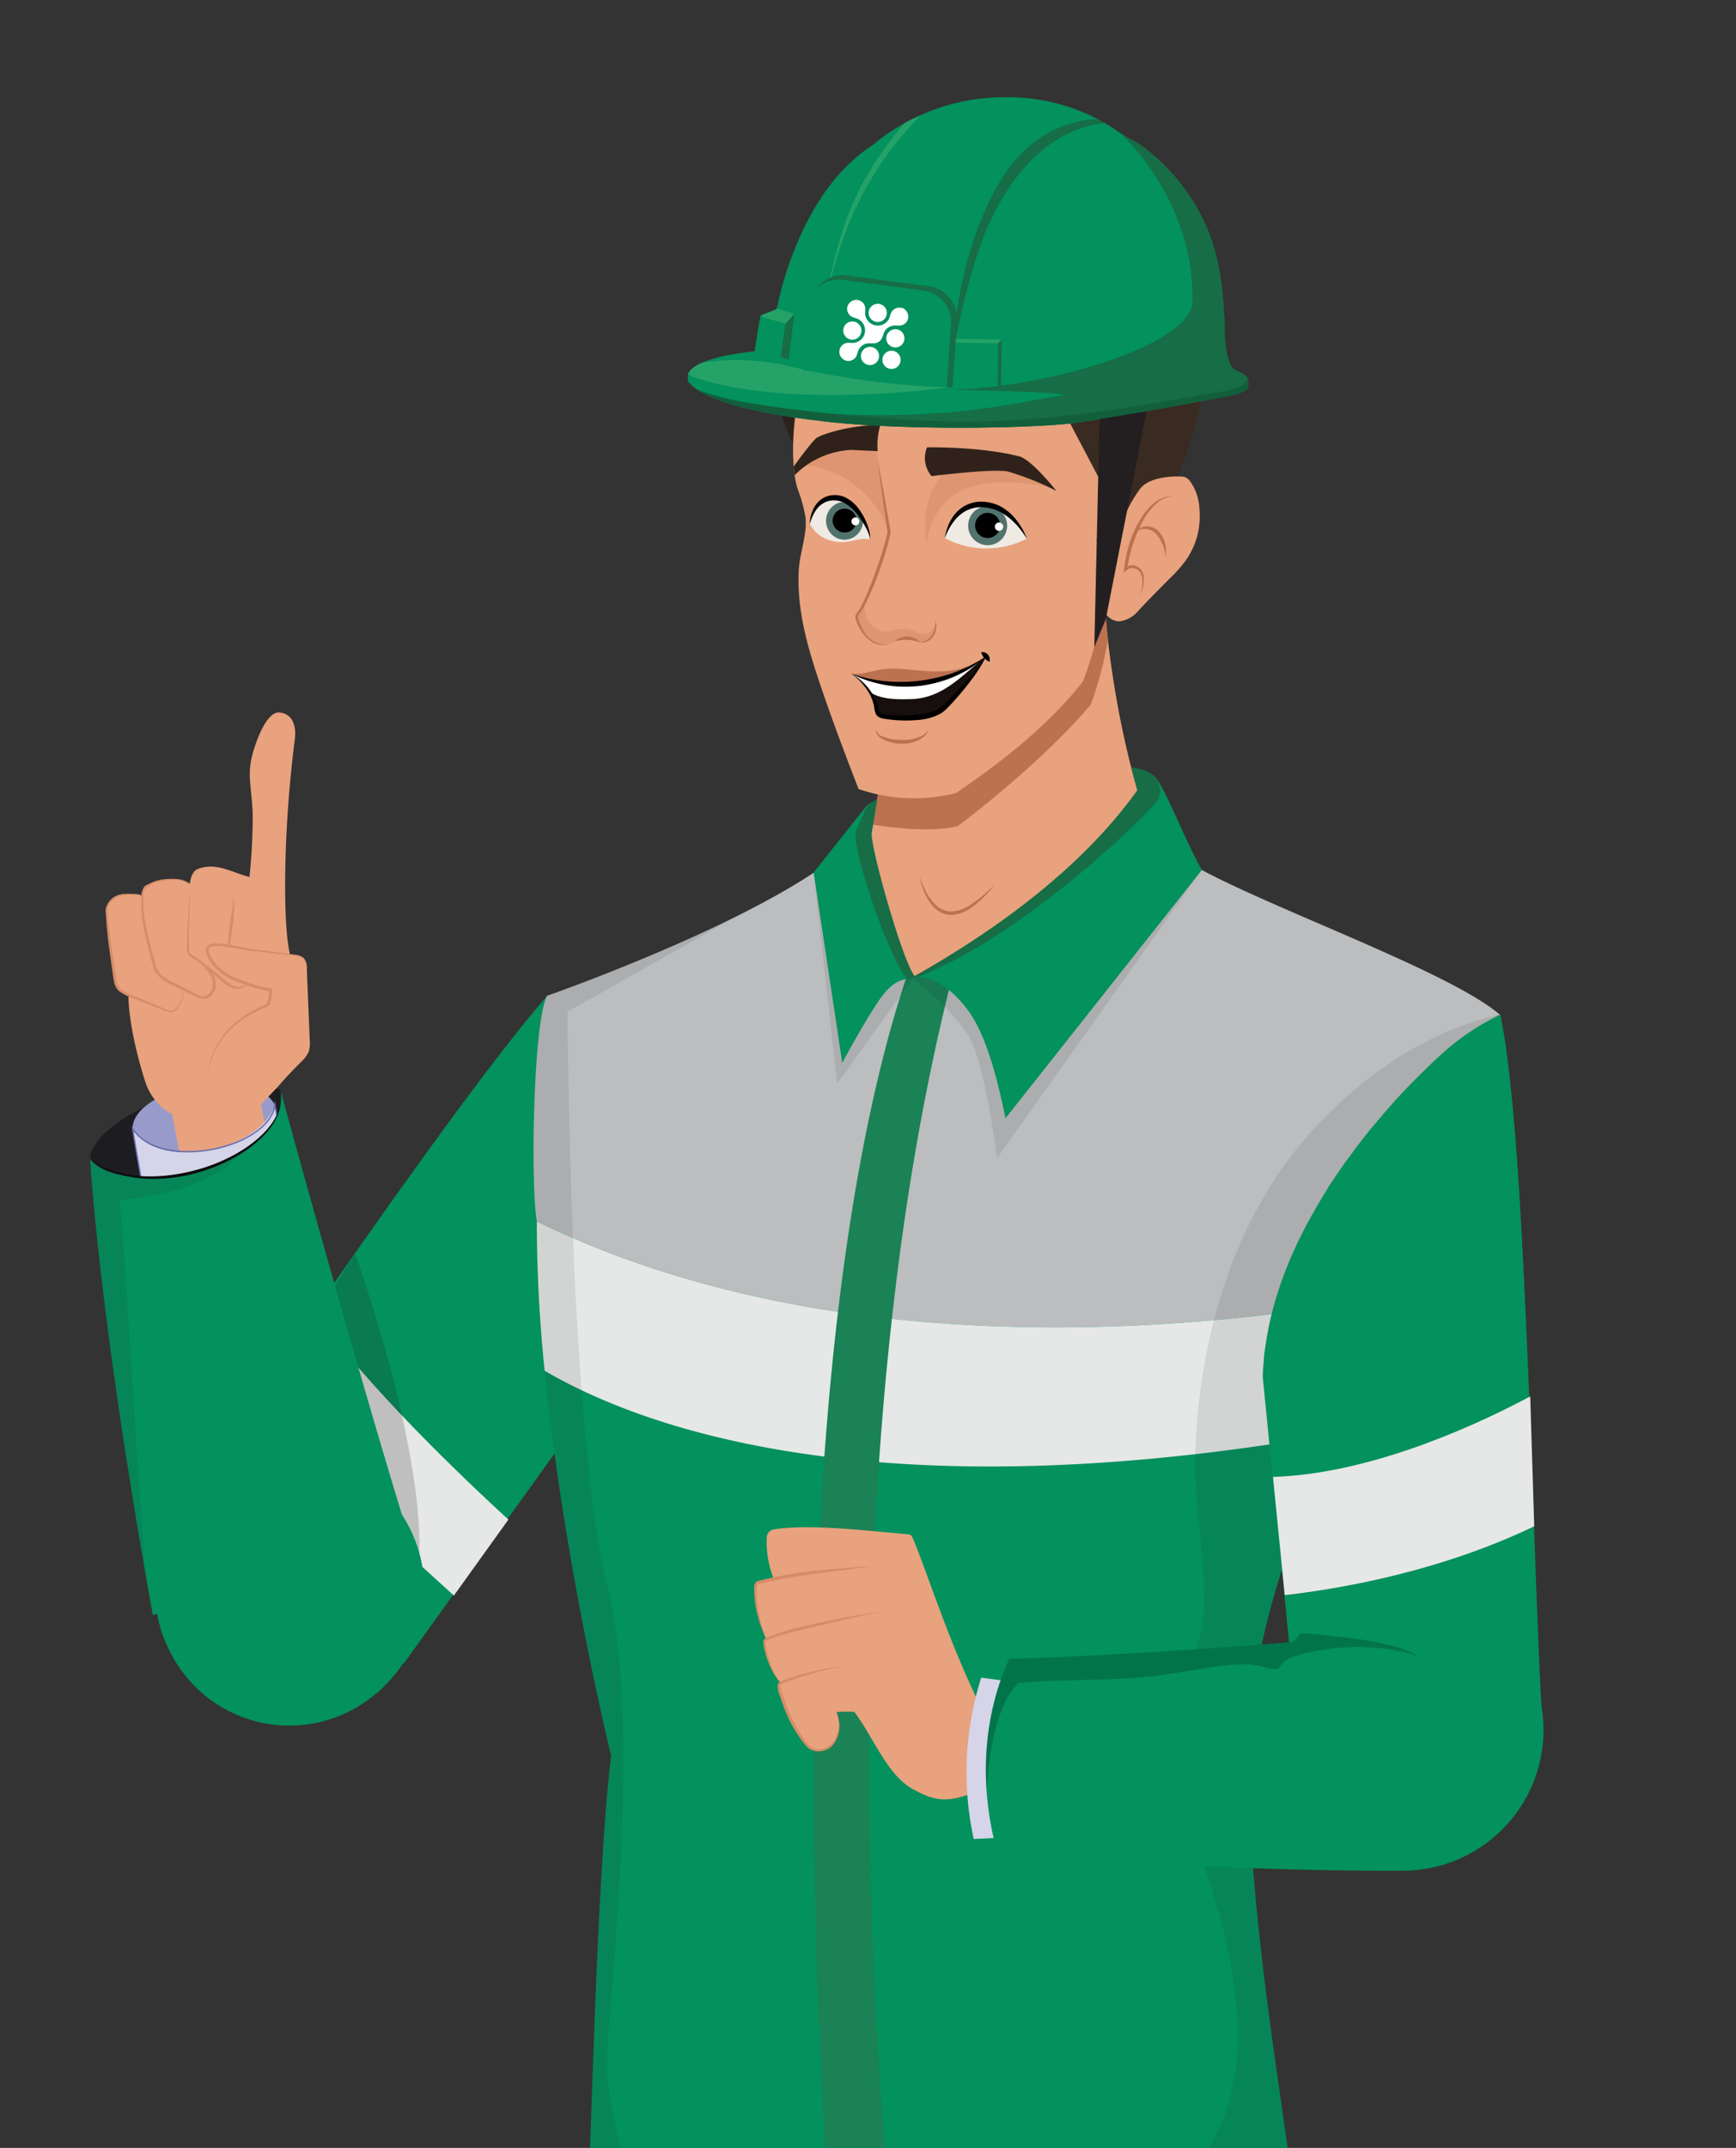 <?xml version="1.0" encoding="UTF-8"?> <svg xmlns="http://www.w3.org/2000/svg" xmlns:xlink="http://www.w3.org/1999/xlink" viewBox="0 0 382.76 473.22"><rect x="0" y="0" width="382.76" height="473.22" fill="#333333" stroke="none"/><defs><style>.cls-1,.cls-35{fill:none;}.cls-2{isolation:isolate;}.cls-3{clip-path:url(#clip-path);}.cls-4{fill:#03915e;}.cls-5{fill:#e6e7e7;}.cls-6{clip-path:url(#clip-path-2);}.cls-7{fill:#166d46;}.cls-8{fill:#37363c;}.cls-9{fill:#bbbdbf;}.cls-10{fill:#1a8255;}.cls-11,.cls-30,.cls-32{fill:#231f20;}.cls-11,.cls-31,.cls-32{mix-blend-mode:multiply;}.cls-11{opacity:0.1;}.cls-12{fill:#e8a27d;}.cls-13,.cls-17{fill:#d78c69;}.cls-14{fill:#d5d4e9;}.cls-15{fill:#bc7150;}.cls-16{fill:#2e211b;}.cls-17,.cls-18{opacity:0.6;}.cls-19{fill:#30221b;}.cls-20{fill:#efeae3;}.cls-21{clip-path:url(#clip-path-3);}.cls-22{fill:#52726d;}.cls-23{fill:#fff;}.cls-24{clip-path:url(#clip-path-4);}.cls-25{fill:#3a2b22;}.cls-26{fill:#271b16;}.cls-27{fill:#170f0d;}.cls-28{fill:#25a267;}.cls-29{fill:#125f3b;}.cls-31,.cls-32{opacity:0.2;}.cls-33{fill:#1d1c21;}.cls-34{fill:#989bca;}.cls-35{stroke:#656eae;stroke-width:0.3px;}.cls-35,.cls-40{stroke-miterlimit:10;}.cls-36{fill:#0a0a0a;}.cls-37{clip-path:url(#clip-path-5);}.cls-38,.cls-39,.cls-40{fill:#2c2929;}.cls-39,.cls-40{stroke:#000;stroke-width:0.57px;}.cls-39{stroke-linecap:round;stroke-linejoin:round;}</style><clipPath id="clip-path"><rect class="cls-1" width="396" height="473.22"></rect></clipPath><clipPath id="clip-path-2"><path class="cls-1" d="M119.54,446s67.15,52.64,160.57,4.49,0-22.21,0-22.21-63.59,2-67.89,2-78.28-4.44-78.28-4.44l-27.67,2.45Z"></path></clipPath><clipPath id="clip-path-3"><path class="cls-1" d="M226.34,118.7s-2.91-6.9-9.14-7.51c-7.29-.7-8.86,7.37-8.86,7.37A19.4,19.4,0,0,0,226.34,118.7Z"></path></clipPath><clipPath id="clip-path-4"><path class="cls-1" d="M191.76,118.86c.78-.3-2.19-8.63-7.06-9.19-5.39-.62-6.13,5.75-6.13,5.75a7.19,7.19,0,0,0,3.56,3.32,8.73,8.73,0,0,0,4.82.58C188.56,119.07,190.19,118.43,191.76,118.86Z"></path></clipPath><clipPath id="clip-path-5"><rect class="cls-1" x="30.21" y="-604.61" width="425.32" height="481.23"></rect></clipPath></defs><g class="cls-2"><g id="Layer_2" data-name="Layer 2"><g class="cls-3"><ellipse class="cls-4" cx="64.1" cy="349.73" rx="30.22" ry="29.91" transform="translate(-270.49 229.44) rotate(-59.84)"></ellipse><path class="cls-4" d="M38.15,334.85c16.31-24.73,62.89-93,82.36-115.29a55.54,55.54,0,0,1,7.7,16.76c7.28,24.65,10.09,55.4-1.9,78.29L89,366.56Z"></path><path class="cls-5" d="M100.07,351.54,54.47,310C59,303.33,64,296.12,69.09,288.72c11.55,16.54,33,36.88,43,46.08Z"></path><path class="cls-4" d="M132,446.08q-.24,12.94-.39,25.49c-1.19,99.18,1.69,176.92,1.69,176.92s37.63,15.82,76.18-.09c.47-30.93-1.63-88.87-1.63-88.87l.21-105.46"></path><ellipse class="cls-4" cx="170.06" cy="449.33" rx="38.14" ry="38.77"></ellipse><path class="cls-4" d="M270.93,446,303.49,641.7c-38.26,23.47-71.55,11.22-71.55,11.22s-26.23-98.22-32.37-132.13L190.66,462"></path><ellipse class="cls-4" cx="230.77" cy="453.82" rx="40.88" ry="41.56"></ellipse><g class="cls-6"><path class="cls-7" d="M271.23,447.93s0-.06,0-.1l-.3-1.78a2,2,0,0,0,0-.24c-4.36-22.52-25.85-37.19-48-32.76a40.51,40.51,0,0,0-22.42,12.89A37.86,37.86,0,0,0,173,410.68c-20.92-1.65-39.2,14.19-40.95,35.4,0,.08,0,.17,0,.25s0,.41,0,.61l-.06,3.59q-.19,10.67-.32,21c-1.18,99.18,1.69,176.92,1.69,176.92s37.64,15.82,76.18-.09c.48-30.93-1.63-88.87-1.63-88.87v-1.1c9.95,41.56,24.08,94.49,24.08,94.49s33.29,12.26,71.55-11.22ZM206,530.34h0l.07,0Z"></path><path class="cls-7" d="M132.06,446.08c0,.08,0,.17,0,.25s0,.41,0,.61c0-.28,0-.57,0-.86Z"></path><path class="cls-7" d="M132,446.94l-.06,3.59C131.91,449.35,131.92,448.15,132,446.94Z"></path></g><path class="cls-8" d="M186,481.35a184.52,184.52,0,0,1,18,5.41s40.5-8.23,61.57-37.82l-2.68-30.61-119.92,3.95s1.94,22.9,13,37.28S186,481.35,186,481.35Z"></path><path class="cls-4" d="M310.23,212.27c-5.92-1.87-11.76-4-17.55-6.12-15.94-5.81-30.08-14.94-45.47-21.89a264.62,264.62,0,0,0-38-2.53c-.89,0-1.75,0-2.59.07-6.84,3.39-13.79,6.37-21,9.2l-1.59.63c-.69.43-1.37.86-2.07,1.27-4.9,2.85-10.09,5.18-14.88,8.22-4.53,2.87-8.05,5.81-13.6,6a76.91,76.91,0,0,1-8.72,5.32,122.5,122.5,0,0,1-19.29,7.46,5.07,5.07,0,0,1-4.62-.6l-.25.13c-2.46,17.07-1.76,36.91-1.76,36.91-3.7,51.25,15.93,130.57,15.93,130.57s4.81,18.34,48.51,24.35,91.11-19.4,91.11-19.4h0A173.32,173.32,0,0,1,297.8,311.9c5.41-9.28,11.3-19.6,17-30,18.14-33.28,15.87-58.39,15.87-58.39C323.92,219.61,317.07,215.94,310.23,212.27Z"></path><path d="M325.75,328.58l-.58.24c-.19.08-.43.16-.7.29l-.92.48a64.3,64.3,0,0,0-5.63,3.45c-2.32,1.55-5,3.47-8,5.67s-6.17,4.68-9.4,7.46a21.67,21.67,0,0,0-2.28,2.21c-.67.79-1.32,1.58-1.91,2.41a18.64,18.64,0,0,0-2.69,5.14,18.06,18.06,0,0,0-.86,5.19,26.82,26.82,0,0,0,.35,4.56c.2,1.38.52,2.6.77,3.68s.55,2,.79,2.73l.78,2.3-.72-2.32c-.22-.74-.44-1.67-.73-2.74s-.51-2.3-.69-3.68a28,28,0,0,1-.28-4.52,17.38,17.38,0,0,1,3.6-10.12,29.42,29.42,0,0,1,1.9-2.37,20,20,0,0,1,2.24-2.16c3.21-2.77,6.41-5.25,9.33-7.5s5.61-4.19,7.89-5.78,4.19-2.79,5.55-3.56l.91-.49c.26-.14.5-.23.69-.32Z"></path><path class="cls-9" d="M118.36,269.07c71.8,35.1,160.52,22.19,195.18,15.06l1.23-2.23c18.14-33.29,15.87-58.39,15.87-58.39-11.52-9.89-54.18-24.67-69-33.73-22-13.42-7.5-10.08-11.71-10.16,0,0-13.9-7.7-28.21-8A49.89,49.89,0,0,0,192,180.7c-9.81,17.22-71.37,38.69-71.37,38.69C117.63,224.87,116.92,260.09,118.36,269.07Z"></path><path class="cls-5" d="M120.09,302c21.47,12.56,73.5,31.82,175.6,13.66.68-1.26,1.39-2.5,2.11-3.74,5-8.62,10.46-18.14,15.74-27.77-34.66,7.13-123.38,20-195.18-15.06A325.31,325.31,0,0,0,120.09,302Z"></path><path class="cls-4" d="M129.1,499.56c3.14.7,6.19,1.39,9.21,2,118.05,24.55,147.56-14.18,147.56-14.18-3.93-29.83-10.24-64-11.13-104.42,0,0-25.49-28.75-89.79-23.16-33.91,3-50.21,27.05-50.21,27.05C131.48,414,130.38,472.28,129.1,499.56Z"></path><path class="cls-10" d="M206.68,198.9S166.58,265.32,183.62,499a56,56,0,0,0,14.14,1.78S176.1,327.35,214.34,199.33C211.79,181,206.68,198.9,206.68,198.9Z"></path><path class="cls-11" d="M234.28,508.23l8.58-1.32c32.72-6,43-19.51,43-19.51q-.6-4.59-1.28-9.31c-3.82-27.07-8.86-57.64-9.8-93.09a173.52,173.52,0,0,1,23-73.1c5.41-9.29,11.29-19.6,17-30,17.92-32.89,15.92-57.78,15.87-58.38-9.08,2-25.15,7.86-41.32,25.6-14,15.34-21.57,35.49-24.47,55.83a128.19,128.19,0,0,0-1.34,16.5c-.13,10.38,2,20.63,2,31,0,10.52-5,19.23-6.92,29.42-2,10.75,4.48,21.68,7.69,31.55,5.66,17.41,10.72,40.18,1.63,57.27-8.27,15.56-25.39,23.26-41.85,26.89C176.15,508.58,234.28,508.23,234.28,508.23Z"></path><ellipse class="cls-4" cx="311.96" cy="368.7" rx="26.92" ry="27.2" transform="translate(-11.22 9.8) rotate(-1.77)"></ellipse><ellipse class="cls-4" cx="311.96" cy="368.7" rx="26.92" ry="27.2" transform="translate(-11.22 9.8) rotate(-1.77)"></ellipse><path class="cls-4" d="M339.88,375.91c-1.84-29.56-3.27-123.34-9.07-152.38a55.31,55.31,0,0,0-15,10.7c-18.59,17.75-36.32,43-37.31,68.84l6.6,67.73Z"></path><path class="cls-4" d="M330.81,223.53l-.39.18c-.25.12-.64.29-1.13.55a41.76,41.76,0,0,0-4.22,2.42,58.43,58.43,0,0,0-6.14,4.62c-2.29,1.94-4.72,4.34-7.38,7-1.3,1.37-2.7,2.77-4.06,4.31L305.37,245l-2.11,2.5-1.09,1.28-1.06,1.33L299,252.82c-1.38,1.92-2.88,3.84-4.24,5.93-.69,1.05-1.44,2.06-2.09,3.16l-2,3.31c-1.28,2.27-2.64,4.58-3.8,7a85.37,85.37,0,0,0-6.07,15.67,71,71,0,0,0-1.74,8.36c-.1.7-.23,1.39-.31,2.08s-.11,1.39-.16,2.08-.11,1.38-.16,2.06l0,.51c0,.23,0,.36,0,.54l.1,1c.54,5.4,1.05,10.61,1.54,15.57,1,9.93,1.89,18.86,2.64,26.37,1.53,15,2.47,24.29,2.47,24.29s-.87-9.29-2.27-24.31c-.71-7.51-1.56-16.45-2.5-26.38-.47-5-1-10.17-1.49-15.57l-.1-1c0-.16,0-.37,0-.48l0-.51c0-.68.11-1.36.16-2s.11-1.37.16-2.07.21-1.37.31-2.06A72.71,72.71,0,0,1,281.1,288a86,86,0,0,1,6-15.61c1.15-2.46,2.5-4.75,3.77-7l2-3.3c.64-1.1,1.39-2.11,2.07-3.16,1.35-2.09,2.84-4,4.21-5.93l2.14-2.75,1.05-1.34,1.08-1.29,2.1-2.5,2.09-2.35c1.35-1.55,2.74-2.95,4-4.33,2.63-2.69,5.05-5.1,7.32-7a59,59,0,0,1,6.09-4.67,46.54,46.54,0,0,1,4.18-2.46l1.14-.55Z"></path><path class="cls-4" d="M338.88,368.72s-.09-2-.27-5.71-.34-9-.53-15.58c-.4-13.16-.82-31.34-1.54-51.42s-1.72-38.25-2.94-51.36c-.34-3.27-.6-6.24-.92-8.84s-.61-4.83-.88-6.65c-.64-3.62-1-5.63-1-5.63s.33,2,.92,5.64c.26,1.82.5,4.06.82,6.66s.54,5.56.85,8.84c1.11,13.11,2,31.28,2.74,51.35s1.29,38.26,1.73,51.41c.25,6.58.49,11.9.68,15.58S338.88,368.72,338.88,368.72Z"></path><path class="cls-5" d="M280.67,325.39c19.73-.62,41.5-9.63,56.72-17.73.32,10,.61,19.69.88,28.61-20.52,9.85-42.14,13.69-55,15.17Z"></path><path class="cls-11" d="M261.62,189.78l3.36,1.9-45.16,63.5s-2.49-20.11-6-26.43S201,215.5,201,215.5Z"></path><polygon class="cls-11" points="203.13 212.93 184.57 238.78 179.4 192.25 187.85 192.74 203.13 212.93"></polygon><path class="cls-9" d="M120.1,302c-.31-3-.57-6-.8-9.06Q119.63,297.45,120.1,302Z"></path><path class="cls-9" d="M118.35,269c0,.75,0,1.5,0,2.26,0-.74,0-1.48,0-2.21A.09.09,0,0,0,118.35,269Z"></path><path class="cls-9" d="M118.59,281q-.2-4.92-.23-9.69Q118.38,276,118.59,281Z"></path><path class="cls-11" d="M120.59,219.4a424,424,0,0,0,42.34-17.81L125.12,222.9s.47,93.49,8.73,126.37-.47,96.41,0,106.35,4.67,37.1,24.11,41.49S144.8,499,144.8,499l-15.58-2.16c.12-2.82.24-5.9.37-9.21v-.1c1.12-29.83,2.33-77,5.17-100.63,0,0-10.44-42.18-14.65-84.89-.31-3-.57-6-.8-9.06-.14-1.85-.27-3.71-.38-5.55l0-.45q-.18-3-.3-5.95-.2-4.92-.23-9.69c0-.74,0-1.48,0-2.21a.09.09,0,0,0,0-.05C116.92,260,117.64,224.86,120.59,219.4Z"></path><path class="cls-12" d="M184.43,377.23c1,2.52.73,5.54-1.2,7.39a3.78,3.78,0,0,1-5.31-.12,30.26,30.26,0,0,1-3.84-6.24,29.86,29.86,0,0,1-1.47-3.78c-.25-.77-1.2-2.79-.68-3.52a.57.57,0,0,1,.24-.19c-2.73-2.89-3.81-8.81-3.58-9.3a1.13,1.13,0,0,1,.37-.31l0,0a27.26,27.26,0,0,1-2.35-11.53,1.15,1.15,0,0,1,.27-.77,1.12,1.12,0,0,1,.63-.29c1.08-.26,2.11-.49,3.11-.7v0a21.29,21.29,0,0,1-1.56-9,1.86,1.86,0,0,1,1.64-1.92c7.22-1.16,17.48,0,29.34,1.07a1.66,1.66,0,0,1,.79.21,1.55,1.55,0,0,1,.43.66c3,7.05,7.62,22,14.48,36.11l-1,19.94c-5.84,2.24-8.55,2-13.68-.88-5.45-3.07-8.67-11.61-12.69-16.89A22.64,22.64,0,0,0,184.43,377.23Z"></path><path class="cls-13" d="M192.57,345l-5.63.41c-3.48.29-8.3.62-13.57,1.55-1.31.24-2.59.49-3.82.77l-1.8.43a3,3,0,0,0-.95.32,1.29,1.29,0,0,0-.49,1,21.12,21.12,0,0,0,.7,6.24,30,30,0,0,0,1.33,4c.38.92.61,1.42.61,1.42l-.51-1.45a36,36,0,0,1-1.1-4,23.12,23.12,0,0,1-.45-6.11.71.71,0,0,1,.25-.54,2.53,2.53,0,0,1,.75-.21l1.8-.4c1.23-.26,2.5-.5,3.8-.74,5.23-.91,10-1.42,13.48-1.88S192.57,345,192.57,345Z"></path><path class="cls-13" d="M194.71,355s-2.05.27-5.36.83-7.86,1.4-12.83,2.62a52.14,52.14,0,0,0-6.94,2.11,7.94,7.94,0,0,0-.77.39l-.19.14a.75.75,0,0,0-.2.2.58.58,0,0,0-.12.31,1.91,1.91,0,0,0,0,.24,10.45,10.45,0,0,0,.25,1.58,21.88,21.88,0,0,0,.82,2.68,15.32,15.32,0,0,0,1.85,3.59,6.87,6.87,0,0,0,.69.84l.26.28-.24-.3a9.08,9.08,0,0,1-.62-.88,16.85,16.85,0,0,1-1.62-3.65,22.91,22.91,0,0,1-.67-2.66,9.34,9.34,0,0,1-.19-1.49c0-.05,0-.13,0-.15s0-.05,0-.06.14-.12.23-.18a5.68,5.68,0,0,1,.7-.33,65,65,0,0,1,6.88-2c5-1.22,9.47-2.23,12.74-3Z"></path><path class="cls-13" d="M186.13,367.09s-.6.06-1.68.2-2.65.4-4.56.82a59.08,59.08,0,0,0-6.62,1.88l-.93.34a1.61,1.61,0,0,0-.53.3,1.16,1.16,0,0,0-.32.63,5,5,0,0,0,.39,2.21c.26.68.47,1.33.71,2s.52,1.4.82,2.1a28.34,28.34,0,0,0,4.5,7.3,3.85,3.85,0,0,0,3.68.84,4.22,4.22,0,0,0,2.58-2,6.76,6.76,0,0,0,.8-4.61,9.86,9.86,0,0,0-.3-1.24l-.15-.42.12.42a8.29,8.29,0,0,1,.22,1.26,6.66,6.66,0,0,1-1,4.4,3.87,3.87,0,0,1-2.4,1.74,3.35,3.35,0,0,1-3.15-.79,30.58,30.58,0,0,1-4.28-7.16c-.3-.69-.57-1.37-.81-2.06s-.48-1.4-.74-2a4.86,4.86,0,0,1-.39-1.87c0-.24.15-.33.46-.46l.9-.35c2.41-.92,4.62-1.6,6.5-2.11s3.43-.84,4.5-1.05Z"></path><path class="cls-14" d="M216.34,369.62a68.83,68.83,0,0,0-1.65,35.54l13.51-.63s-1.59-24-.55-33.42Z"></path><path class="cls-4" d="M320.57,409.32a24.57,24.57,0,0,1-11.26,2.84c-20.52.08-50-.7-89.34-4,0,0-7.3-21.2,2.58-42.76,0,.32,56.48-1.92,94.62-7.16Z"></path><circle class="cls-4" cx="309.31" cy="381.13" r="31.01"></circle><path class="cls-12" d="M255.13,186.76c-6.47-16.06-9.91-35.28-11.33-50.31,0,0,0-1.22-.23-3.2a54,54,0,0,0-3.26-13.83c-3.25-8.2-9.5-16.32-21.54-16.52-28.45-.48-22,28-22,28,1.17,14-1,28.77-3,42.71v0c-.09.55-.17,1.1-.25,1.66-.24,1.66-.61,3.91-1,6.35-.46,2.62-1,5.45-1.4,8-1.52.62-3.35,1.34-5.44,2.13l-1.06.4a25.29,25.29,0,0,0,9.63,23.1,6.1,6.1,0,0,1,1.75-.16c7.17.37,15.66-.78,21.27,4.57,16.42-2.6,32.18-14.77,39.36-29.41C256.11,189.14,255.6,188,255.13,186.76Z"></path><path class="cls-15" d="M243.57,133.25l.71,7.7a85,85,0,0,1-3.76,14.29C228.58,169.18,211.16,182,211.16,182c-6.79,1.73-17.86-.19-18.64-.29h-.07l1.35-8v0l46.51-54.24A54,54,0,0,1,243.57,133.25Z"></path><path class="cls-15" d="M202.78,193.28s.06.32.21.89a17.69,17.69,0,0,0,.81,2.39,11,11,0,0,0,2,3.2,6.08,6.08,0,0,0,1.84,1.36,5,5,0,0,0,2.43.45,8.5,8.5,0,0,0,4.28-1.72,19.88,19.88,0,0,0,2.8-2.45c.74-.76,1.29-1.41,1.67-1.87l.57-.7-.66.62c-.42.41-1,1-1.83,1.67a24.35,24.35,0,0,1-2.89,2.2,8.85,8.85,0,0,1-4,1.5,4.93,4.93,0,0,1-3.77-1.51,11.4,11.4,0,0,1-2.1-2.91,20.33,20.33,0,0,1-1-2.26Z"></path><path class="cls-16" d="M174.85,97.74a61.63,61.63,0,0,1-4.3-12.2,109.46,109.46,0,0,1,2.59-17.85l13.68.26-2.58,15.28Z"></path><path class="cls-12" d="M243.25,134.1a97.14,97.14,0,0,1-4.46,16c-9.1,11.66-21.81,20.31-27.9,24.59a37.62,37.62,0,0,1-21.59-.85c-2.72-7-5.36-14-7.8-21.08-3-8.77-5.88-17.62-5.39-27.05.21-4,1.91-7.86,1.47-11.82a32.07,32.07,0,0,0-1.72-6.18C174,102,174.62,88,178.7,77.64c0,0,7.92-25,39.26-21.74,32.34,3.34,36,34,33.29,46.21C248.48,114.6,243.25,134.1,243.25,134.1Z"></path><path class="cls-17" d="M196.05,117.14a22.65,22.65,0,0,0-20-14.85s7.18-9.62,16.71-5.88Z"></path><path class="cls-17" d="M204.2,119.6c-1.65-11.42,4.89-16.43,4.89-16.43.9-.32,12.19-3.32,21.66,4C216.41,104.64,206.56,106.88,204.2,119.6Z"></path><g class="cls-18"><path class="cls-13" d="M189,136.47a11.86,11.86,0,0,0,1.47,3,5.55,5.55,0,0,0,2.87,2.26,4.94,4.94,0,0,0,2.85,0c.73-.24,1.4-.65,2.14-.87a5.61,5.61,0,0,1,2.12-.15,8.76,8.76,0,0,1,2,.41,4.12,4.12,0,0,0,.76.22,2.75,2.75,0,0,0,2.64-1.64,3.87,3.87,0,0,0,.32-2.94,2.7,2.7,0,0,1-3.37,2.82c-.73-.21-1.38-.62-2.1-.83a5.08,5.08,0,0,0-2.42-.11c-1.31.23-2.55.76-3.9.4a5.45,5.45,0,0,1-3.76-5,4.94,4.94,0,0,1,0-1.33,12.15,12.15,0,0,1-1.7,2.64.73.73,0,0,0-.18.32.66.66,0,0,0,.06.34Z"></path></g><path class="cls-15" d="M196.05,141.86l-.47.07a4.26,4.26,0,0,1-1.33,0,5.74,5.74,0,0,1-3.8-2.83,10.33,10.33,0,0,1-1.33-3.08c-.1-.48.46-.85.86-1.47a19.84,19.84,0,0,0,1-1.82,74,74,0,0,0,3.44-8.5c.53-1.54,1-3.06,1.39-4.55.2-.75.37-1.48.51-2.22a1.68,1.68,0,0,0,0-.36l0-.3-.1-.54-.18-1-1.3-7.36-1.28-6.77s.35,2.61.91,6.83c.3,2.11.66,4.62,1.05,7.4,0,.35.11.7.16,1.06l.08.54,0,.24,0,.18c-.15.71-.33,1.43-.53,2.16-.41,1.46-.89,3-1.41,4.49-1,3.05-2.14,5.94-3.31,8.47-.29.63-.6,1.23-.92,1.79-.18.25-.35.49-.57.77a1.41,1.41,0,0,0-.31,1.08,10.46,10.46,0,0,0,1.52,3.22,7.14,7.14,0,0,0,2.06,2,4.75,4.75,0,0,0,2,.72,4.48,4.48,0,0,0,1.36-.07Z"></path><path class="cls-15" d="M197.28,141.31a8,8,0,0,1,.86-.21,8.74,8.74,0,0,1,2-.12,9,9,0,0,1,2,.34,7.3,7.3,0,0,1,.83.31,2.87,2.87,0,0,0-.67-.64,3.92,3.92,0,0,0-4.29-.24A3.28,3.28,0,0,0,197.28,141.31Z"></path><path class="cls-15" d="M206.11,136.52l.06.28a3.63,3.63,0,0,1,.07.76,4.46,4.46,0,0,1-.71,2.33,3.06,3.06,0,0,1-1.87,1.42,1.78,1.78,0,0,1-.74,0,1.1,1.1,0,0,1-.26-.09,1.54,1.54,0,0,0,1,.29,2.88,2.88,0,0,0,2.16-1.41,3.83,3.83,0,0,0,.59-2.54,3.48,3.48,0,0,0-.2-.77Z"></path><path class="cls-19" d="M204.4,98.56a6.13,6.13,0,0,0,1,6.34s13.71-1.74,16.87-1a61.07,61.07,0,0,1,10.65,4.26s-5.44-6.9-8.19-7.61C216,98.32,204.4,98.56,204.4,98.56Z"></path><path class="cls-20" d="M226.34,118.7s-2.91-6.9-9.14-7.51c-7.29-.7-8.86,7.37-8.86,7.37A19.4,19.4,0,0,0,226.34,118.7Z"></path><g class="cls-21"><path class="cls-22" d="M222.05,116.12a4.3,4.3,0,1,1-4.06-4.6A4.33,4.33,0,0,1,222.05,116.12Z"></path><path d="M220.52,116a2.77,2.77,0,1,1-2.61-3A2.79,2.79,0,0,1,220.52,116Z"></path><path class="cls-23" d="M221.19,116.08a.92.92,0,1,0-1,.88A.93.93,0,0,0,221.19,116.08Z"></path></g><path d="M208.34,118.56s.11-.34.35-.93A13.51,13.51,0,0,1,210,115.3a8.69,8.69,0,0,1,2.71-2.6,7.21,7.21,0,0,1,4.33-.91,9.18,9.18,0,0,1,4.27,1.46,14.3,14.3,0,0,1,2.92,2.5,18.61,18.61,0,0,1,1.63,2.11c.35.53.52.84.52.84a8.62,8.62,0,0,0-.36-.93,14.44,14.44,0,0,0-1.33-2.39,12.5,12.5,0,0,0-2.82-3,9,9,0,0,0-4.74-1.81,7.45,7.45,0,0,0-5,1.24,8.53,8.53,0,0,0-2.69,3.16,11,11,0,0,0-.93,2.59A7.5,7.5,0,0,0,208.34,118.56Z"></path><path class="cls-20" d="M191.76,118.86c.78-.3-2.19-8.63-7.06-9.19-5.39-.62-6.13,5.75-6.13,5.75a7.19,7.19,0,0,0,3.56,3.32,8.73,8.73,0,0,0,4.82.58C188.56,119.07,190.19,118.43,191.76,118.86Z"></path><g class="cls-24"><path class="cls-22" d="M189.44,112.21a4.2,4.2,0,0,1-.74,5.82,4,4,0,0,1-5.73-.76,4.2,4.2,0,0,1,.75-5.82A4,4,0,0,1,189.44,112.21Z"></path><path d="M188.84,114.89a2.63,2.63,0,1,1-2.49-2.82A2.65,2.65,0,0,1,188.84,114.89Z"></path><path class="cls-23" d="M189.47,114.92a.87.87,0,1,0-1.74-.09.89.89,0,0,0,.82.93A.87.87,0,0,0,189.47,114.92Z"></path></g><path d="M178.57,115.42s.07-.3.25-.82a9.66,9.66,0,0,1,1-2.07,5.11,5.11,0,0,1,2.39-2,4.54,4.54,0,0,1,1.78-.27,4.5,4.5,0,0,1,1.89.41,8.69,8.69,0,0,1,3,2.49,17.62,17.62,0,0,1,1.88,2.81,11.22,11.22,0,0,1,.93,2.12,1.65,1.65,0,0,1,.1.62.22.22,0,0,1-.08.19.27.27,0,0,0,.13-.18,1.68,1.68,0,0,0,0-.66,9.11,9.11,0,0,0-.57-2.34,13.54,13.54,0,0,0-1.63-3.18,8.39,8.39,0,0,0-3.35-3,5.2,5.2,0,0,0-2.36-.45,5.35,5.35,0,0,0-1.13.12,6.7,6.7,0,0,0-1,.36,5.46,5.46,0,0,0-2.52,2.69,8.69,8.69,0,0,0-.68,2.31A5.59,5.59,0,0,0,178.57,115.42Z"></path><path class="cls-25" d="M244.8,49.8a41.08,41.08,0,0,0-5.06-1.91c-7.6-2.23-15.8-2.61-23.68-2.61-14.44,0-29.05,3.34-41.05,11.55-.73,2.68-1.43,5.2-1.78,7.3-.58,3.64.33,8.45,3.5,11.42,16.63,12.61,46.36-8.32,62.57,2.75a35.69,35.69,0,0,0-4.46,12.88l8.95,17-2,11a21,21,0,0,0,8.47,1.19L259.68,105c5.33-12.47,8.14-31.74,8.14-31.74C262.65,63,251.12,54.14,244.8,49.8Z"></path><path class="cls-26" d="M176.73,75.55l.49.45a14.19,14.19,0,0,0,1.48,1.24,19.42,19.42,0,0,0,6.44,3.12,34.62,34.62,0,0,0,10.57,1.07,82.81,82.81,0,0,0,12.63-1.65c4.38-.86,8.45-1.83,12.16-2.5a50.15,50.15,0,0,1,9.84-1,21.08,21.08,0,0,1,6.6,1.06,13.81,13.81,0,0,1,1.74.68l.62.26-.51-.43a14.45,14.45,0,0,0-1.55-1.15A19.19,19.19,0,0,0,230.61,74,37.43,37.43,0,0,0,220,73.49a103.73,103.73,0,0,0-12.54,1.83c-4.35.87-8.42,1.74-12.12,2.3a44.65,44.65,0,0,1-9.83.51A21.84,21.84,0,0,1,179,76.62a15.74,15.74,0,0,1-1.7-.78Z"></path><path class="cls-12" d="M246.19,120a28.33,28.33,0,0,1,5.18-12.3c2.32-3.09,9.21-2.82,9.76-2.63a2.57,2.57,0,0,1,1.18.85,11,11,0,0,1,2.05,5.16,19.62,19.62,0,0,1-.07,5.57,17.16,17.16,0,0,1-2.73,6.66,29,29,0,0,1-3.71,4.19c-2.56,2.62-4.24,4.21-7.23,7.47-1.24,1.36-3.52,2.16-4.46,1.87a3.76,3.76,0,0,1-2.93-4.17"></path><path class="cls-12" d="M252,127.27a19.29,19.29,0,0,1-.18,2.38A22.7,22.7,0,0,0,259.5,114c.11-1.53.25-4.58-1.63-4.57a3.63,3.63,0,0,0-1.61.46c-2.39,1.21-4.17,3.73-5.44,6.4a29.73,29.73,0,0,0-2.63,9.06C249.67,123.73,251.85,125.15,252,127.27Z"></path><path class="cls-15" d="M258.93,109.73a1.91,1.91,0,0,0-1.12-.35,5.52,5.52,0,0,0-3,1.2c-2.3,1.62-4.43,5-5.74,9a26.15,26.15,0,0,0-.79,3c-.1.48-.18,1-.26,1.43,0,.28-.2,1.44-.27,2.12.29-.22.56-.43.85-.62l.21-.15a.49.49,0,0,1,.19-.1l.19-.08a1.82,1.82,0,0,1,.8,0,2.11,2.11,0,0,1,1.31.8,3.81,3.81,0,0,1,.56,2.67,9.69,9.69,0,0,1-.31,1.87,6.57,6.57,0,0,1-.21.65s.11-.21.28-.63a8.41,8.41,0,0,0,.49-1.87,8.29,8.29,0,0,0,.09-1.37,3,3,0,0,0-.51-1.61,2.64,2.64,0,0,0-1.58-1.09,2.46,2.46,0,0,0-1.08,0l-.33.11-.07,0s0-.07,0-.09,0-.25.09-.47c.09-.46.18-.92.29-1.39a29.61,29.61,0,0,1,.8-2.88c1.28-3.91,3.15-7.25,5.23-9a5.44,5.44,0,0,1,2.76-1.4A1.86,1.86,0,0,1,258.93,109.73Z"></path><path class="cls-15" d="M250.51,117.14a3.35,3.35,0,0,1,.36-.23,2.84,2.84,0,0,1,1.06-.36,3.43,3.43,0,0,1,3.1,1.24,8.92,8.92,0,0,1,1.68,3.26c.23,1,.38,1.56.38,1.56l0-.43c0-.28,0-.7,0-1.2a6.61,6.61,0,0,0-1.48-3.74,3.74,3.74,0,0,0-2-1.19,3.27,3.27,0,0,0-1.84.1A2.88,2.88,0,0,0,250.51,117.14Z"></path><path class="cls-19" d="M175.21,104.72,175,102.8c.76-1.12,4.06-5.55,5-6.28s7.06-2.86,14.1-2.89a15.54,15.54,0,0,0-.58,5.76l-5.93-.27a19,19,0,0,0-12.42,5.6"></path><path class="cls-27" d="M217.27,144.69c-2.07,4-8.45,10.73-9.62,11.63-2.79,2.13-8.62,2.05-12.62,1.52a2.22,2.22,0,0,1-1.35-.53,2.38,2.38,0,0,1-.49-1.3,9.57,9.57,0,0,0-1.4-3.53,12.94,12.94,0,0,0-4.06-4A29.84,29.84,0,0,0,217.27,144.69Z"></path><path class="cls-23" d="M217.27,144.69c-5.44,4.34-9.37,9.09-16.36,9.34-4.7.17-7.19-.31-9.12-1.55a12.94,12.94,0,0,0-4.06-4A29.84,29.84,0,0,0,217.27,144.69Z"></path><path class="cls-15" d="M187.73,148.44c3.51.27,5-1.18,9.35-1.12,6.33.08,13.1,2.46,20.19-2.63A29.84,29.84,0,0,1,187.73,148.44Z"></path><path d="M187.73,148.44l1.11.53a11.46,11.46,0,0,0,1.34.57c.53.19,1.12.44,1.81.62a26.31,26.31,0,0,0,4.92,1,29.59,29.59,0,0,0,6.15-.07,29.23,29.23,0,0,0,6-1.48,26.55,26.55,0,0,0,4.52-2.18,18,18,0,0,0,1.61-1.07c.47-.31.85-.62,1.16-.87l.95-.8-1.05.65a13.4,13.4,0,0,1-1.24.72c-.5.26-1,.59-1.69.87a33.49,33.49,0,0,1-4.56,1.78,38.6,38.6,0,0,1-5.82,1.25,37,37,0,0,1-5.94.24,32.43,32.43,0,0,1-4.85-.58c-.7-.11-1.3-.29-1.85-.42s-1-.26-1.38-.38Z"></path><path d="M216.33,143.7s.07.2.18.45a3.31,3.31,0,0,0,.48.82,3.57,3.57,0,0,0,.73.6l.43.24a1.63,1.63,0,0,0-1.31-2.12A1.51,1.51,0,0,0,216.33,143.7Z"></path><path d="M217.28,144.68l-.22.36c-.14.23-.37.56-.67,1-.6.84-1.52,2-2.73,3.39s-2.69,3-4.39,4.69c-.43.43-.88.86-1.33,1.28a5.35,5.35,0,0,1-1.47,1,11.85,11.85,0,0,1-3.73,1,34.62,34.62,0,0,1-7.7,0c-.58-.06-1-.19-1.19-.53a8.07,8.07,0,0,1-.41-1.51,10,10,0,0,0-1.31-2.83,12.63,12.63,0,0,0-3-3.18,11.42,11.42,0,0,0-1.35-.87,14.05,14.05,0,0,1,3.92,4.34,9.69,9.69,0,0,1,1,2.72,7.1,7.1,0,0,0,.4,1.75,1.79,1.79,0,0,0,.84.79,4.24,4.24,0,0,0,1,.27,29.79,29.79,0,0,0,8,.22,11.91,11.91,0,0,0,4.07-1.16,6.18,6.18,0,0,0,1.68-1.23c.46-.46.89-.92,1.31-1.37,1.65-1.81,3.05-3.52,4.16-5a37.6,37.6,0,0,0,2.44-3.64c.26-.45.44-.81.56-1.06Z"></path><path class="cls-15" d="M193.16,160.6a2,2,0,0,0,0,.56,2.36,2.36,0,0,0,.83,1.31,8.16,8.16,0,0,0,4.79,1.37,7.35,7.35,0,0,0,4.77-1.42,4,4,0,0,0,1-1.18,3.22,3.22,0,0,0,.21-.52,4,4,0,0,1-.32.44,4.37,4.37,0,0,1-1.1.92,9.09,9.09,0,0,1-4.53.91,10.54,10.54,0,0,1-4.56-.86A2.14,2.14,0,0,1,193.16,160.6Z"></path><path class="cls-4" d="M275.15,85.43a1.59,1.59,0,0,1-.13.16,3.58,3.58,0,0,1-.91.64l-.56.26c-.2.08-.45.17-.72.25a6.31,6.31,0,0,1-.89.25l-.3.08-.95.19c-.15,0-.31.06-.47.09l-3.83.74c-.25.06-.52.09-.78.15-1,.19-2.14.39-3.31.62s-2.43.43-3.71.68c-4.77.84-10,1.78-14.46,2.52l-1.7.28q-1.67.28-3.09.48l-1.93.28c-8.63,1.2-36.57,1.8-54.79-.19l-1.37-.15c-1.11-.12-2.15-.26-3.2-.38-12.72-1.65-20.66-4-24.49-6.65a8.09,8.09,0,0,1-1.94-1.79l.08-1.4a.15.15,0,0,1,0-.08c.06-.31.51-1.41,3.18-2.57h0c2.13-.93,5.67-1.89,11.5-2.49,0,0,1.06-6.83,1.28-7.69.11-.49,3.06-1.16,3.66-1.78,0,0,4-23.34,19.21-34.65.66-.5,1.35-1,2.05-1.42a26.68,26.68,0,0,1,2.14-1.72c.33-.24.69-.51,1.1-.79,1-.64,2.12-1.37,3.46-2.13,1.06-.6,2.26-1.21,3.56-1.79l0,0c.58-.25,1.18-.51,1.82-.77a44.68,44.68,0,0,1,16.93-3.24A42.92,42.92,0,0,1,242,26.24h0c.25.12.45.25.67.38s.55.29.8.44a1.14,1.14,0,0,1,.16.09h0c1.26.72,2.35,1.47,3.41,2.19,1.58,1.09,3.43,1.84,5,3a44.29,44.29,0,0,1,13.26,16.12c3.24,6.62,4.13,13.28,4.56,20.38,0,.72.16,1.46.13,2.18,0,0-.29,6.45,1.46,9.64.69,1.28,2.7,1.25,3.68,2.73v0A11.45,11.45,0,0,1,275.15,85.43Z"></path><path class="cls-28" d="M202.91,25.44c-2.69,2.93-7.23,7.86-10.31,13.2a75.79,75.79,0,0,0-5,9.59A99.05,99.05,0,0,0,184,58.55c-1,3.45-1.88,6.94-2.78,10.43.77-3.51,1.57-7,2.43-10.52a105.43,105.43,0,0,1,3.09-10.39,55.21,55.21,0,0,1,4.72-9.88,76,76,0,0,1,7.93-11A39.29,39.29,0,0,1,202.91,25.44Z"></path><path class="cls-7" d="M243.61,27.15c-12.24,1.13-21.55,11.68-26.9,25.39a141.82,141.82,0,0,0-7.15,29.72l-.18,0c1.18-14.07,3.47-29.86,11.4-42.73A29.34,29.34,0,0,1,229.92,30a24.72,24.72,0,0,1,12-3.78h0c.25.13.45.26.67.38l.8.45Z"></path><path class="cls-7" d="M275.15,85.43s-.58.95-3.21,1.57S246,91.9,237.4,93.11s-36.56,1.8-54.77-.18l-1.39-.16.1-1.71c29.84,1.76,44.63-2.91,52.11-3.78,5.93-.7-15.29-1.24-24.35-1.43,21-.21,53.68-9.65,53.84-19.5.38-22.29-15.65-36.78-15.9-37,1.58,1.09,3.43,1.85,5,3A44.48,44.48,0,0,1,265.3,48.48c3.24,6.61,4.12,13.27,4.54,20.39A19.58,19.58,0,0,1,270,71s-.3,6.47,1.45,9.66c.71,1.28,2.7,1.26,3.7,2.73A11.36,11.36,0,0,1,275.15,85.43Z"></path><path class="cls-28" d="M209.14,85.34S175.36,90.2,154,83.44a8.43,8.43,0,0,1-2.26-1c.06-.31.51-1.41,3.18-2.57h0a51.08,51.08,0,0,1,18.18.59A176.15,176.15,0,0,0,209.14,85.34Z"></path><path class="cls-28" d="M175.16,69.19l-2,2.14-5.47-1.61c.11-.49,3.06-1.16,3.66-1.78Z"></path><polygon class="cls-7" points="173.2 71.33 172.09 78.66 173.89 79.26 175.16 69.18 173.2 71.33"></polygon><polygon class="cls-28" points="210.76 74.67 220.85 74.82 220.06 75.65 210.66 75.49 210.76 74.67"></polygon><path class="cls-7" d="M220.06,75.65l-.12,9.42s.34,0,.75-.1l.16-10.15h0Z"></path><path class="cls-29" d="M275.15,85.43a1.59,1.59,0,0,1-.13.16,4.31,4.31,0,0,1-1.47.9c-.2.08-.45.17-.72.25a6.31,6.31,0,0,1-.89.25l-.3.08c-.25.06-.56.11-.95.19-1.17.25-2.94.59-5.08,1-8.23,1.54-22,4-28.2,4.88-8.63,1.2-36.58,1.8-54.79-.19-.45-.05-.92-.1-1.37-.17-1.11-.12-2.15-.26-3.2-.38-12.72-1.65-20.66-4-24.49-6.65A48.62,48.62,0,0,0,161.13,88C171.4,90.26,195,92.6,210.2,92.88s32.66-1.95,47.06-4.53,16.65-2.33,17.86-4.93A11.45,11.45,0,0,1,275.15,85.43Z"></path><path class="cls-7" d="M204.71,63.06l-17.86-2.35a7.08,7.08,0,0,0-8.09,6.41l-1,14.42L210,85.4l1-14.78A7.2,7.2,0,0,0,204.71,63.06Z"></path><path class="cls-4" d="M203.53,64,186,61.67a6.88,6.88,0,0,0-7.92,6.12l-1,13.78,31.63,3.74,1-14.12A7,7,0,0,0,203.53,64Z"></path><polygon class="cls-30" points="243.8 136.45 252.8 90.62 242.43 92.34 241.28 142.55 243.8 136.45"></polygon><path class="cls-4" d="M221.7,246.37c-1.85-9-4.38-18.72-8.44-24-2.95-3.85-7.15-7.57-11.95-7.06,18.31-10.3,38.16-23.83,50.42-41l-1.25-4.94a6.8,6.8,0,0,1,3.83,1.5c2.17,1.55,6.34,13,10.67,20.8L221.7,246.37Z"></path><path class="cls-7" d="M255.24,176.31c-1.68,2.62-28.85,29.47-52.83,38.94a8.09,8.09,0,0,0-1.1,0c18.3-10.31,37.2-24,49.46-41.16l-1.36-5.05a11.23,11.23,0,0,1,4.9,1.8l.07.07a9.65,9.65,0,0,1,.7,1,1.49,1.49,0,0,0,.13.25,5.54,5.54,0,0,1,.38.88A3.65,3.65,0,0,1,255.24,176.31Z"></path><path class="cls-4" d="M192.08,184c-1.45,5,6.43,32.08,8.31,31.75,0,0-2.7-.54-5.85,3.63s-8.84,14.79-8.84,14.79l-6.3-41.95,11.78-14.82,2.18-1.28L192.08,184Z"></path><path class="cls-7" d="M202,215.29a4.59,4.59,0,0,0-2,.47c-4-5-11.29-25.83-11.4-32v-.39l2.61-5.91,2.18-1.28-1.21,7.48C192.15,187.85,199.87,214.63,202,215.29Z"></path><path class="cls-31" d="M286.8,359.81c-.57.62-1.14,1.24-1.67,1.9-31.57,2.75-62.55,3.92-62.59,3.68a60.08,60.08,0,0,0-5,29.26c.45-7.63,2-19.12,7-23.85,14.14-1.18,21.63-.12,33.76-2.08s16.11-2.63,20.19-1.47,3.09.24,4.92-1.37,16.79-5.28,29.26-1C308.32,362.05,297.61,360.57,286.8,359.81Z"></path><path class="cls-32" d="M67.7,293.06l10.56-16.93S97,327.91,91.48,350.64c-17.78,25.39-13.3,9.17-13.3,9.17L67.7,296.07Z"></path><path class="cls-33" d="M61.78,240c4.74,22.5-38.57,28.09-41.93,15.35C19.9,247.42,43.84,235.11,61.78,240Z"></path><path class="cls-34" d="M60.62,243.41c-5.76-9.82-31.59-3.35-31.38,5.26C35.45,258.22,59.3,253.07,60.62,243.41Z"></path><path class="cls-12" d="M37.37,242.33c0-11.63,10.42-15.63,18.15-6.57,1.54,3.61,4,18,4,18-5,2.11-14.07,3.32-19.46,2.76Z"></path><path class="cls-14" d="M29.24,248.67c5.65,9.4,28,5.06,31.38-5.26l4,22.35c1.47,9.69-23,20.87-31.49,5.36C33.15,271.12,29.53,251,29.24,248.67Z"></path><path class="cls-35" d="M29.24,248.67c6.21,9.55,30.06,4.4,31.38-5.26l4,22.35c1.75,10.36-24.47,20.05-31.49,5.36C33.15,271.12,29.53,251,29.24,248.67Z"></path><ellipse class="cls-4" cx="62.5" cy="349.3" rx="29.76" ry="29.46" transform="matrix(0.26, -0.97, 0.97, 0.26, -291.14, 320.13)"></ellipse><path class="cls-4" d="M33.71,355.83S22.89,298.21,19.85,255.34c7,9.39,44.49,1.62,41.93-15.35,0,0,16.5,60.48,28.68,99.72Z"></path><path class="cls-36" d="M19.85,255.34l.43.32a12.32,12.32,0,0,0,1.25.89,18.58,18.58,0,0,0,5.17,2.26c4.6,1.35,11.5,1.37,18.46-.93s12.63-6.32,15.16-10.46A10.69,10.69,0,0,0,62,242.05c0-.33,0-.63,0-.89l-.1-.64-.08-.53.05.53c0,.18,0,.39.07.65s0,.55,0,.88a10.69,10.69,0,0,1-1.84,5.2c-2.6,3.95-8.24,7.81-15.09,10s-13.6,2.4-18.18,1.23a19,19,0,0,1-5.2-2,14,14,0,0,1-1.29-.82Z"></path><path class="cls-12" d="M65,162.9c.26-2.08.07-5.49-3.28-5.92-2-.26-3.76,2.76-5,6-2.68,7.08-1.37,8.71-1,16.16A128.83,128.83,0,0,1,55,193.22c-3.9-1-7.35-3.33-11.39-1.76-1.56.59-1.75,3.27-1.75,3.27a7,7,0,0,0-4.38-1,20.73,20.73,0,0,0-4.45,1,2.74,2.74,0,0,0-1.17.58,2.81,2.81,0,0,0-.51,2.15c-.66-.81-3.52-.43-4.43-.25a4.29,4.29,0,0,0-3.06,2.29,1.59,1.59,0,0,0-.3.5,2.82,2.82,0,0,0-.08,1.23c.4,5.22,1,8.87,1.74,14.05a5.54,5.54,0,0,0,.67,2.27,5,5,0,0,0,1.7,1.48,9.1,9.1,0,0,0,.81.48c-.17-.89-.3,6.56,3.62,18.78,3.55,11.08,19,10.87,22.47,8.21l.15-.11,6.61-6.95c1.61-1.87,3.29-3.63,5-5.35a7.09,7.09,0,0,0,1.83-2.42,6.61,6.61,0,0,0,.21-2.59c-.21-5.16-.43-10.29-.64-15.44a3.77,3.77,0,0,0-.73-2.49,3.64,3.64,0,0,0-2.26-.78c-.26,0-.53-.07-.8-.09l0-.38C62.38,203.46,62.41,183,65,162.9Z"></path><path class="cls-13" d="M50.51,208.31l.52.11a1,1,0,0,1-.26-.65,8.09,8.09,0,0,1,.14-1.07c.13-.78.26-1.64.37-2.54a34,34,0,0,0,.35-4.69,9.4,9.4,0,0,0-.22-1.94,14.29,14.29,0,0,1-.1,1.93c-.12,1.18-.45,2.8-.66,4.61-.12.91-.2,1.78-.27,2.56a6.51,6.51,0,0,0-.05,1.17A1.19,1.19,0,0,0,50.51,208.31Z"></path><path class="cls-13" d="M67.7,213.66s0-.24,0-.69a3,3,0,0,0-.68-1.84c-.63-.69-1.79-.77-3-.92l-4.11-.56-5-.66c-1.75-.29-3.65-.8-5.68-1a11.6,11.6,0,0,0-1.57-.11,3.17,3.17,0,0,0-1.7.34,1.62,1.62,0,0,0-.47,1.78,6.39,6.39,0,0,0,.71,1.57,11.36,11.36,0,0,0,5.35,4.41,36,36,0,0,0,6.55,2.14l.82.16.41.07h0v.26l0,.39a7,7,0,0,1-.11.78,6.69,6.69,0,0,1-.16.75c0,.12-.06.24-.1.36s-.11.27-.1.26l-1.29.62a26.83,26.83,0,0,0-5,3,17.2,17.2,0,0,0-3.53,3.63A16.88,16.88,0,0,0,46.1,235a18,18,0,0,0-.34,1.95c-.07.45-.1.68-.1.68s0-.23.13-.68A16.35,16.35,0,0,1,46.2,235a17.12,17.12,0,0,1,3.11-6.47,17.38,17.38,0,0,1,3.53-3.47,28.33,28.33,0,0,1,5-2.83l.7-.31.35-.17c.12-.08.22-.05.43-.25a1.64,1.64,0,0,0,.22-.45l.12-.4c.07-.26.13-.52.18-.79s.09-.54.12-.82l0-.41c0-.14,0-.25,0-.55s-.28-.29-.52-.36l-.4-.07-.8-.16a36.14,36.14,0,0,1-6.43-2.13,11,11,0,0,1-5.08-4.13,6.14,6.14,0,0,1-.65-1.41,1.06,1.06,0,0,1,.23-1.16,2.86,2.86,0,0,1,1.36-.25,12.75,12.75,0,0,1,1.51.09c2,.21,3.86.67,5.68.93l5,.55,4.12.44c1.2.12,2.31.16,2.93.79a2.9,2.9,0,0,1,.72,1.77C67.69,213.42,67.7,213.66,67.7,213.66Z"></path><path class="cls-13" d="M41.87,195.06a.71.71,0,0,0-.31-.62,4.09,4.09,0,0,0-1.92-.69,13.21,13.21,0,0,0-3.25-.05,8.62,8.62,0,0,0-4.1,1.38,3,3,0,0,0-.83,1,2.75,2.75,0,0,0-.29,1.31c-.05.87,0,1.78,0,2.72A34.26,34.26,0,0,0,32,206c.45,2.06,1,4.19,1.6,6.41a5.25,5.25,0,0,0,1.86,3.09,15,15,0,0,0,3.16,1.85l3.22,1.56c.53.25,1,.57,1.59.82a3.24,3.24,0,0,0,1.86.3,2.46,2.46,0,0,0,1.58-1,3.92,3.92,0,0,0,.69-1.66,4.59,4.59,0,0,0-.89-3.23,10,10,0,0,0-2.16-2.27,12.52,12.52,0,0,0-1.24-.86,5.63,5.63,0,0,1-1.13-.78,1,1,0,0,1-.34-.47,3.8,3.8,0,0,1-.11-.62c0-.45-.06-.88-.07-1.31,0-.87,0-1.7,0-2.49.08-3.18.2-5.75.25-7.53,0-.89,0-1.58,0-2s0-.71,0-.71,0,.24,0,.71,0,1.16-.11,2c-.11,1.77-.31,4.34-.47,7.52,0,.79-.06,1.63-.06,2.5,0,.44,0,.88,0,1.34a4.91,4.91,0,0,0,.12.72,1.58,1.58,0,0,0,.43.66,6.6,6.6,0,0,0,1.2.86c.39.26.79.53,1.17.84a9.61,9.61,0,0,1,2,2.19,4,4,0,0,1,.76,2.84,2.51,2.51,0,0,1-1.8,2.17c-1,.18-2-.55-3-1.08L38.9,216.8a14.07,14.07,0,0,1-3-1.76,4.65,4.65,0,0,1-1.68-2.76c-.57-2.22-1.19-4.33-1.66-6.37a35.87,35.87,0,0,1-.92-5.85c-.05-.93-.08-1.83-.05-2.69a2.36,2.36,0,0,1,.94-2,8.26,8.26,0,0,1,3.92-1.42,13,13,0,0,1,3.21-.06,4.07,4.07,0,0,1,1.92.61A.73.73,0,0,1,41.87,195.06Z"></path><path class="cls-13" d="M54.34,216.84a2.36,2.36,0,0,1-1.11.54A3.07,3.07,0,0,1,51,217a14.52,14.52,0,0,1-2.28-1.81c-1.6-1.41-3.73-2.84-4.82-3.7.06.12.74.48.8.61a5,5,0,0,1,.5.71c.87.84,1.92,1.83,3.1,2.86a11,11,0,0,0,2.46,1.81,3.3,3.3,0,0,0,2.52.24,2.52,2.52,0,0,0,1.17-.78Z"></path><path class="cls-13" d="M40.27,217.71a2.09,2.09,0,0,1,.1.46,3.29,3.29,0,0,1-.12,1.32,8.56,8.56,0,0,1-.89,1.91,3.16,3.16,0,0,1-.78,1,1.5,1.5,0,0,1-1.3.23,8.28,8.28,0,0,1-1.5-.57l-1.63-.71-3.61-1.55A14.53,14.53,0,0,1,26.72,218c-1.12-.88-1.08-2.55-1.35-4.11-.45-3.16-.92-6.16-1.25-8.9-.16-1.37-.29-2.68-.4-3.9a3.45,3.45,0,0,1,0-.85,4.77,4.77,0,0,1,.28-.77,4.1,4.1,0,0,1,.92-1.26,4.35,4.35,0,0,1,2.48-1.06,10.48,10.48,0,0,1,2.11,0c1.16.13,1.8.25,1.8.25s-.63-.16-1.79-.35a9.94,9.94,0,0,0-2.14-.11,4.52,4.52,0,0,0-2.67,1,4.33,4.33,0,0,0-1.05,1.33,4.4,4.4,0,0,0-.34.86,3.47,3.47,0,0,0,0,1c.07,1.23.17,2.55.31,3.93.26,2.76.7,5.77,1.15,8.93.12.79.2,1.56.37,2.36a3.57,3.57,0,0,0,1.21,2.12,14.17,14.17,0,0,0,4,1.83L34,221.77l1.66.65a8.43,8.43,0,0,0,1.58.54,1.86,1.86,0,0,0,1.53-.34,3.65,3.65,0,0,0,.79-1.12,8.87,8.87,0,0,0,.8-2,3.2,3.2,0,0,0,.06-1.35A3.46,3.46,0,0,0,40.27,217.71Z"></path><path class="cls-11" d="M26.41,264.39c15.67-1.42,23.14-6.13,27.89-11.24-10.78,7-29.72,8.59-34.45,2.19,2.31,32.51,9.08,73.49,12.22,91.4C27.53,283.67,27.85,279.9,26.41,264.39Z"></path></g><circle class="cls-23" cx="196.56" cy="79.28" r="2.01"></circle><circle class="cls-23" cx="193.53" cy="68.94" r="2.01"></circle><circle class="cls-23" cx="187.93" cy="72.83" r="2.01"></circle><circle class="cls-23" cx="197.41" cy="74.54" r="2.01"></circle><circle class="cls-23" cx="191.82" cy="78.43" r="2.01"></circle><path class="cls-23" d="M198.88,67.88a2,2,0,0,0-1.75.27h0c-1.2.83-.5,2-2,3.09a2.78,2.78,0,0,1-3.88-.71c-1.05-1.51,0-2.4-.8-3.59h0a2,2,0,0,0-2.8-.51,2.07,2.07,0,0,0-.77,1,2,2,0,0,0,.27,1.76h0c.83,1.2,2,.49,3.09,2a2.82,2.82,0,0,1,.49,1.8,2.78,2.78,0,0,1-1.2,2.08c-1.51,1-2.4,0-3.59.79h0a2,2,0,0,0-.87,1.56,2,2,0,0,0,.36,1.24,2,2,0,0,0,1,.77,2,2,0,0,0,1.76-.26h0c1.2-.83.49-2,2-3.09,1.33-.92,2.46,0,3.6-.79s.67-2.17,2-3.09c1.51-1,2.4,0,3.6-.8h0a2,2,0,0,0,.5-2.8,2,2,0,0,0-1-.77Z"></path><g class="cls-37"><path class="cls-38" d="M216.41,230.13c0,1.76-.08,3.53,0,5.29h.13l24,6a.59.59,0,0,0,.06.14l.14.22c2.46,3.21,23,11.89,38.81,12.58,17.22.75,26.38-2.9,26.38-2.9h.06c-.07-2.48-1.12-6.11-6-8.42-7.89-3.73-16.54-7.23-16.54-7.23s-29.13-17.09-32.09-22.07A90,90,0,0,1,244.4,199l-25.19,2.49-2,25.18A6.28,6.28,0,0,0,216.41,230.13Z"></path><path class="cls-38" d="M236.2,232.12a10.93,10.93,0,0,0,4.46,2.13l6.58,2a59,59,0,0,0,8,2c7,1.07,14.2-.42,21.16-1.91a43.42,43.42,0,0,0-13.08,5.41,49.93,49.93,0,0,0,39,2.8,13,13,0,0,0-2.43-1.49c-7.9-3.74-16.54-7.24-16.54-7.24s-13-7.59-22.47-14.13a52.16,52.16,0,0,0-23.17,4.13,5.19,5.19,0,0,0-2.51,1.8C234.36,229,235,231,236.2,232.12Z"></path><path class="cls-38" d="M283.52,235.66s-1.06.15-2.76.44-4.05.76-6.6,1.38-4.84,1.31-6.49,1.84-2.66.9-2.66.9,1-.48,2.58-1.13A45.93,45.93,0,0,1,274,237a47.68,47.68,0,0,1,6.69-1.15C282.45,235.69,283.52,235.66,283.52,235.66Z"></path><polygon class="cls-38" points="240.2 246.64 242.55 245.15 240.45 241.41 240.2 246.64"></polygon><path class="cls-38" d="M216.49,235.42h-.13c0,2,.08,4,.19,6,0,0,18,4.74,23.65,5.25l.25-5.25Z"></path><path class="cls-38" d="M240.65,241.76l-.14-.22A2,2,0,0,0,240.65,241.76Z"></path><path class="cls-38" d="M279.46,254.34c-15.84-.69-36.35-9.37-38.81-12.58l3,5.26c.33,1.2,34,17,62,7.1a8.65,8.65,0,0,0,.27-2.68h-.06S296.68,255.09,279.46,254.34Z"></path><path class="cls-39" d="M217.23,226.68a6.26,6.26,0,0,0-.81,3.45q-.18,5.64.13,11.27s18,4.74,23.65,5.24l.25-5.23,3.21,5.61c.32,1.19,34,17,62,7.11,0,0,2.22-7.36-5.68-11.1s-16.54-7.24-16.54-7.24-29.14-17.08-32.1-22.07A89.44,89.44,0,0,1,244.4,199l-25.18,2.49Z"></path><path class="cls-39" d="M216.5,235.42l23.95,6c1,2.86,22.55,12.22,39,12.93,17.22.75,26.38-2.9,26.38-2.9"></path><line class="cls-39" x1="240.2" y1="246.64" x2="242.55" y2="245.15"></line><ellipse class="cls-4" cx="243.26" cy="40.41" rx="29.33" ry="29.63"></ellipse><path class="cls-4" d="M288.87-155.16c-.48,17.1-16.29,196.44-16.29,196.44l-58.64-1.74c1.42-73.1-2.24-180.23-4.36-199.13Z"></path><path class="cls-4" d="M272.58,41.28s-14.46,144-16,167.52c0,0,7.46,7.55,7.44,14.29,0,0-16.34-7.68-32.05,1.15l-15.71,8.83a376.18,376.18,0,0,0-.52-38.17L213.94,39.54Z"></path><ellipse class="cls-4" cx="243.26" cy="40.41" rx="29.33" ry="29.63"></ellipse><path class="cls-4" d="M264,223.09s-.66-.28-1.89-.68a41.8,41.8,0,0,0-5.3-1.33,43.46,43.46,0,0,0-8-.74,35.28,35.28,0,0,0-9.72,1.4,40.39,40.39,0,0,0-9,4l-7.16,3.86-6.63,3.5,6.43-3.85,7-4.11a38,38,0,0,1,9.13-4.15,33.48,33.48,0,0,1,9.95-1.3,40.39,40.39,0,0,1,8.11,1,38.69,38.69,0,0,1,5.26,1.61C263.4,222.77,264,223.09,264,223.09Z"></path><path class="cls-7" d="M264,223.06s0,0,0,0h.06v0Z"></path><path class="cls-38" d="M95.13,264.12c15.38,4.39,33.4,1.63,47-2.31,5.75-1.66,11.18-5.48,13.81-10.91a17.79,17.79,0,0,1,1.24-2.42,1.68,1.68,0,0,1,.2-.29,9.6,9.6,0,0,1,2.12-1.8L173,237l.34,0c-.28-3.38-.08-4.28-.74-7.6l-4.38-23.18-18.52-1.75s-3.45,8-11.6,18.46c-1.77,2.28-4,4.84-6.3,7.48a59,59,0,0,1,10.24-1.17,25,25,0,0,1,13.78,3.52,2.55,2.55,0,0,1,1.1,1.13,2.4,2.4,0,0,1-.28,1.92c-1.31,2.68-3.8,4.52-6.19,6.26-3.74,2.72-7.68,5.52-12.25,6.19-2.82.43-5.7,0-8.56-.15a41.7,41.7,0,0,0-11.88,1.18,26,26,0,0,1,10.2,1.24c1.16.38,2.47,1,2.7,2.25.33,1.64-1.44,2.86-2.95,3.5A61.31,61.31,0,0,1,96,260.77a5.13,5.13,0,0,0-.53,1.33A8.17,8.17,0,0,0,95.13,264.12Z"></path><path class="cls-38" d="M96,260.77a61.31,61.31,0,0,0,31.79-4.48c1.51-.64,3.28-1.86,2.95-3.5-.23-1.22-1.54-1.87-2.7-2.25a26,26,0,0,0-10.2-1.24,41.7,41.7,0,0,1,11.88-1.18c2.86.14,5.74.58,8.56.15,4.57-.67,8.51-3.47,12.25-6.19,2.39-1.74,4.88-3.58,6.19-6.26a2.4,2.4,0,0,0,.28-1.92,2.55,2.55,0,0,0-1.1-1.13,25,25,0,0,0-13.78-3.52,59,59,0,0,0-10.24,1.17c-8.36,9.48-18.63,19.71-18.63,19.71S99.22,254.69,96,260.77Z"></path><path class="cls-38" d="M108.56,251.83l.9-.38a20.56,20.56,0,0,1,2.52-.87,25.06,25.06,0,0,1,3.88-.8,26.78,26.78,0,0,1,9.66.62,26.64,26.64,0,0,1,3.76,1.25,20.1,20.1,0,0,1,2.41,1.15l.86.47-.89-.4c-.57-.27-1.41-.61-2.47-1a33,33,0,0,0-3.77-1.07,34.14,34.14,0,0,0-4.73-.66,32.85,32.85,0,0,0-4.79.06,28.52,28.52,0,0,0-3.86.61,24.28,24.28,0,0,0-2.56.71Z"></path><path class="cls-38" d="M142.14,261.81c-13.61,3.94-31.62,6.7-47,2.31-.09,5,6,6.12,22.28,6,24.93-.25,35.3-10,37.52-14a19.75,19.75,0,0,0,2.47-7.48l-.21-.15a16.61,16.61,0,0,0-1.24,2.41C153.31,256.33,147.89,260.15,142.14,261.81Z"></path><path class="cls-38" d="M157.39,248.19a1.37,1.37,0,0,0-.2.29l.21.15,2.48,2.48s9.31-6.16,12.83-9.29a2.94,2.94,0,0,0,.8-1,2.88,2.88,0,0,0,.1-1.21c-.06-.87-.13-1.75-.22-2.61l-.34,0-13.54,9.35A9.37,9.37,0,0,0,157.39,248.19Z"></path><path class="cls-40" d="M172.64,229.4c.83,4.19.68,6,1,10.21a2.78,2.78,0,0,1-.09,1.22,2.83,2.83,0,0,1-.8,1c-3.52,3.12-12.84,9.3-12.84,9.3l-2.47-2.5a19.77,19.77,0,0,1-2.47,7.49c-2.22,4-12.59,13.71-37.52,14-18.28.19-23.71-1.24-22-8s17.78-12,17.78-12,16.79-16.71,24.94-27.19a95.7,95.7,0,0,0,11.6-18.45l18.52,1.74Z"></path><path class="cls-40" d="M173.05,237l-13.53,9.36a9.21,9.21,0,0,0-2.13,1.8A14.31,14.31,0,0,0,156,250.9c-2.63,5.43-8.06,9.25-13.81,10.91-13.61,3.95-31.62,6.7-47,2.32"></path><ellipse class="cls-4" cx="173.33" cy="48.68" rx="29.33" ry="29.63"></ellipse><path class="cls-4" d="M149.83-158.25c-4.92,54.53-5.69,204-5.69,204l58.38,5.9c12.53-70.17,23.21-184.84,26.51-204Z"></path><path class="cls-4" d="M144.14,45.73s-3.55,124.9-4.75,169.37a42.23,42.23,0,0,0-7.53,14.8s12.79-6.76,28.79,1.52c6.47,3.34,13.2,7.29,13.2,7.29s1.58-10.61,5.12-32.4c10.36-64,22.9-150.8,22.9-150.8Z"></path><ellipse class="cls-4" cx="173.33" cy="48.68" rx="29.33" ry="29.63"></ellipse><path class="cls-36" d="M131.86,229.9a13.17,13.17,0,0,1,1.6-.75,26.09,26.09,0,0,1,4.61-1.44,31.74,31.74,0,0,1,7.14-.72c.68,0,1.38,0,2.09.09l2.16.23,2.22.42a23.06,23.06,0,0,1,2.24.58c.38.11.76.2,1.13.32l1.08.4c.71.29,1.43.5,2.09.83,1.33.64,2.63,1.23,3.8,1.89,2.36,1.29,4.46,2.49,6.22,3.53,3.5,2.07,5.61,3.43,5.61,3.43L168,235.63c-1.8-.94-3.94-2.06-6.33-3.28-1.19-.63-2.48-1.17-3.79-1.78-.66-.31-1.37-.52-2.06-.79l-1.06-.38c-.36-.12-.73-.21-1.1-.32-.74-.19-1.46-.45-2.19-.58l-2.17-.43-2.11-.26c-.69-.1-1.37-.09-2-.14a34.58,34.58,0,0,0-7,.43,29.58,29.58,0,0,0-4.65,1.16C132.43,229.63,131.86,229.9,131.86,229.9Z"></path><path class="cls-7" d="M216.39,233l.13-.07-.08,0Z"></path><path class="cls-7" d="M262.2,222.29c.85.34,1.42.59,1.68.72-1.77-.78-17.12-7.07-31.89,1.23-11.74,6.6-14.71,8.27-15.46,8.68l6.19-3.7,7-4.11a37.54,37.54,0,0,1,9.12-4.15,33.52,33.52,0,0,1,9.95-1.3,40.6,40.6,0,0,1,8.12,1A37.73,37.73,0,0,1,262.2,222.29Z"></path><path class="cls-7" d="M264,223.06l0,0-.05,0A.19.19,0,0,1,264,223.06Z"></path><path class="cls-7" d="M213.94,39.54l0,2.22C213.92,41,213.92,40.28,213.94,39.54Z"></path><path class="cls-7" d="M272.57,41.38a28.73,28.73,0,0,1-.42,4.19C272.38,43.22,272.53,41.77,272.57,41.38Z"></path><path class="cls-7" d="M264,223.06l0,0c-.25-.1-.85-.33-1.77-.63a40.37,40.37,0,0,0-5.31-1.33,43.26,43.26,0,0,0-8-.74,35.35,35.35,0,0,0-9.73,1.4,41,41,0,0,0-9,4l-7.16,3.87L216.44,233l-.09.05,0,0,.13-.07h0l6.19-3.7,7-4.11a37.54,37.54,0,0,1,9.12-4.15,33.52,33.52,0,0,1,9.95-1.3,40.6,40.6,0,0,1,8.12,1,37.73,37.73,0,0,1,5.26,1.61c.85.34,1.42.59,1.68.72A.19.19,0,0,1,264,223.06Z"></path><path class="cls-7" d="M168.24,235.28c2.92,1.72,4.88,2.95,5.45,3.32-1.09-.63-7.18-4.15-13-7.18-15.07-7.8-27.29-2.26-28.66-1.58l-.07,0a15.45,15.45,0,0,1,1.54-.73,27.1,27.1,0,0,1,4.61-1.43,31.27,31.27,0,0,1,7.15-.72c.68,0,1.37,0,2.08.09l2.17.23,2.21.41c.76.13,1.49.39,2.25.59.37.11.75.2,1.12.32l1.08.4c.71.28,1.43.5,2.1.83,1.33.64,2.63,1.23,3.8,1.89C164.39,233,166.49,234.24,168.24,235.28Z"></path><path class="cls-7" d="M173.84,238.69h0l-.05,0Z"></path><path class="cls-7" d="M144.14,45.93c0,.5,0,1.88-.11,4A28.4,28.4,0,0,1,144.14,45.93Z"></path><path class="cls-7" d="M173.84,238.69h0L168,235.63c-1.79-.95-3.94-2.06-6.33-3.28-1.19-.63-2.47-1.18-3.79-1.78-.65-.31-1.36-.52-2.06-.79l-1.06-.39-1.1-.31c-.74-.19-1.46-.45-2.19-.58l-2.16-.43-2.11-.27c-.69-.09-1.38-.08-2-.13a34.58,34.58,0,0,0-7,.43,29.7,29.7,0,0,0-4.64,1.16c-.78.27-1.29.48-1.52.58l-.07,0a15.45,15.45,0,0,1,1.54-.73,27.1,27.1,0,0,1,4.61-1.43,31.27,31.27,0,0,1,7.15-.72c.68,0,1.37,0,2.08.09l2.17.23,2.21.41c.76.13,1.49.39,2.25.59.37.11.75.2,1.12.32l1.08.4c.71.28,1.43.5,2.1.83,1.33.64,2.63,1.23,3.8,1.89,2.36,1.29,4.46,2.49,6.21,3.53,2.92,1.72,4.88,2.95,5.45,3.32l.09.05Z"></path><path class="cls-32" d="M231.72-57.65c-2.86,44.73-6.67,105.05-6.67,109.28,0,6.78.44,15.2,6.21,17s-3.55,4-6.21,10.19S223,97.87,222.9,112.06c0,9.77.77,19.53,1,29.3a65.74,65.74,0,0,1-.82,14,110.46,110.46,0,0,0-2.13,26.29c.38,8.23.7,18.89,7.37,24.8,2.58,2.28,6.11,2.39,9.43,2.26,5.12-.21,10.68-.88,15.41,1.53a19.33,19.33,0,0,1,6.41,5.76c.42.55,4.33,7,4.43,7a.19.19,0,0,0-.09-.05c-.26-.13-.83-.38-1.68-.72a37.73,37.73,0,0,0-5.26-1.61,40.6,40.6,0,0,0-8.12-1,33.52,33.52,0,0,0-9.95,1.3,37.54,37.54,0,0,0-9.12,4.15l-7,4.11-6.19,3.7h0l-.13.07,0,0,0,0,0,0a376.37,376.37,0,0,0-.52-38.18L214,41.91a.38.38,0,0,1,0-.15l0-2.22c.74-37.38.14-83.65-.91-122.47a196.06,196.06,0,0,1-46.53-5c-1.48,6.6-4.07,14.24-5.73,21.54-4,17.53-12,98.67-11.53,125.27s-.88,33.7,4,36.8,17.09.45,13.64,4-10.05,3.55-11,8-4,7.54-5.78,16.41-4.44,25.27-4,29.71,6.67,8.42,6.67,8.42.42,2.22-4,4.88-4.86,7.09-4.65,12-.06,19.9-.14,25.47-.53,10.07,4.35,11.15c4.07.89,18.08,4.23,26.18,18.62-.46,3-.68,4.45-.68,4.45h0l-.06,0-.09-.05c-.57-.37-2.53-1.6-5.45-3.32-1.75-1-3.85-2.24-6.21-3.53-1.17-.66-2.47-1.25-3.8-1.89-.67-.33-1.39-.55-2.1-.83l-1.08-.4c-.37-.12-.75-.21-1.12-.32-.76-.2-1.49-.46-2.25-.59l-2.21-.41-2.17-.23c-.71-.08-1.4-.06-2.08-.09a31.27,31.27,0,0,0-7.15.72,27.1,27.1,0,0,0-4.61,1.43,15.45,15.45,0,0,0-1.54.73l-.06,0a42.33,42.33,0,0,1,7.53-14.81c1.07-39.56,4-142.79,4.64-165.08v-.07c.06-2.13.1-3.51.11-4a1.34,1.34,0,0,1,0-.2s.4-76.69,2.43-140.24q.1-3.55.23-7v0l19.81-.27,45.82-.62,22.2-.3,50.36-.68a45.08,45.08,0,0,1-.84,10.22,300.11,300.11,0,0,1-32.61,7.09Z"></path></g></g></g></svg> 